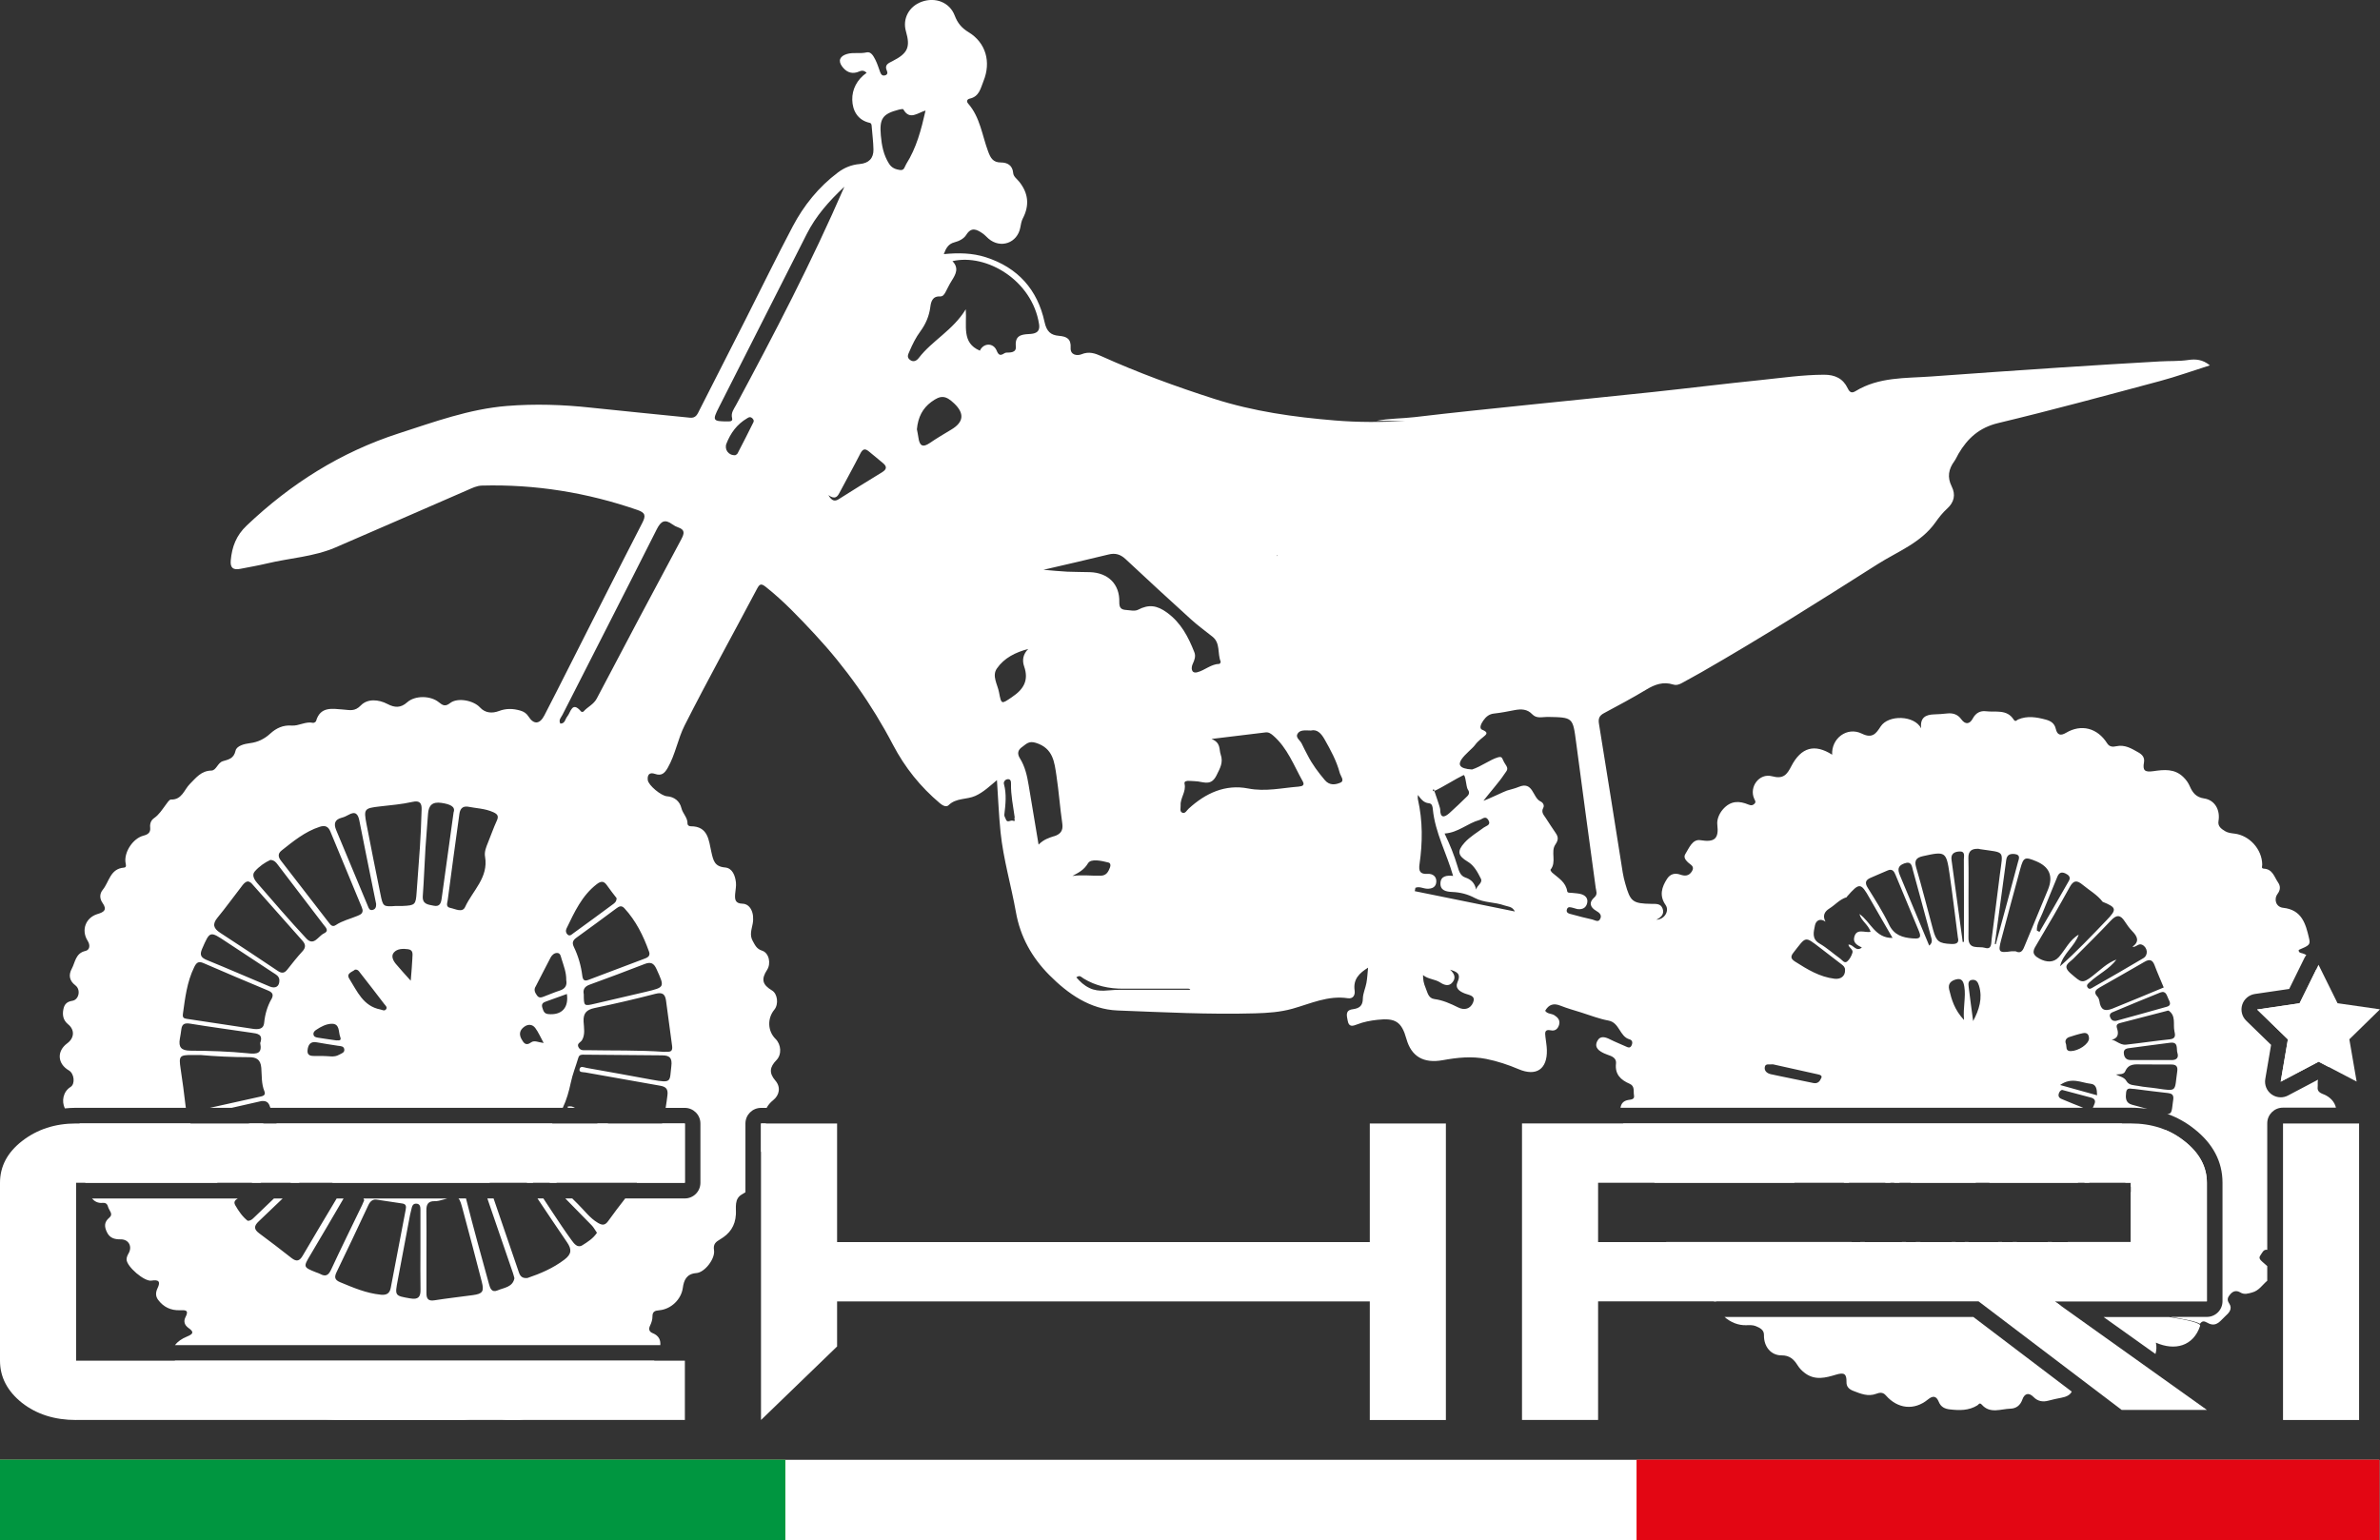 <?xml version="1.0" encoding="UTF-8"?>
<svg id="Livello_2" data-name="Livello 2" xmlns="http://www.w3.org/2000/svg" viewBox="0 0 646.85 418.72">
  <rect x="0" y="0" width="646.85" height="418.72" fill="#333333" stroke="none"/>
  <defs>
    <style>
      .cls-1 {
        fill: #e52b1f;
      }

      .cls-2 {
        fill: #1d1d1b;
      }

      .cls-3 {
        fill: #fff;
      }

      .cls-4 {
        fill: #e30613;
      }

      .cls-5 {
        fill: #50ae32;
      }

      .cls-6 {
        fill: #009640;
      }
    </style>
  </defs>
  <g id="LOGO">
    <path class="cls-2" d="M620.49,386.02v-80.61h20.68v80.61h-20.68Z"/>
    <polygon class="cls-3" points="0 396.84 233.34 396.84 436.47 396.84 646.67 396.84 646.67 418.72 439.26 418.72 0 418.72 0 396.84"/>
    <rect class="cls-5" y="396.84" width="213.42" height="21.88"/>
    <rect class="cls-1" x="444.83" y="396.84" width="201.84" height="21.88"/>
    <rect class="cls-6" y="396.84" width="213.42" height="21.88"/>
    <rect class="cls-4" x="444.83" y="396.84" width="201.84" height="21.88"/>
    <rect class="cls-3" x="620.49" y="305.41" width="20.68" height="80.61"/>
    <path class="cls-3" d="M537.75,353.77h-103.41v32.24h-20.68v-80.61h165.46c5.71,0,10.56,1.6,14.54,4.79,4.09,3.19,6.14,6.97,6.14,11.34v32.24h-41.37l41.37,29.5h-23.17l-38.88-29.5ZM579.12,337.65v-16.12h-144.78v16.12h144.78Z"/>
    <path class="cls-3" d="M206.83,386.02v-80.61h20.68v32.24h144.78v-32.24h20.68v80.61h-20.68v-32.24h-144.78v12.25l-20.68,19.99Z"/>
    <path class="cls-3" d="M20.68,386.02c-5.82,0-10.72-1.55-14.7-4.66C1.99,378.17,0,374.35,0,369.9v-48.36c0-4.45,1.99-8.23,5.98-11.34,4.09-3.19,8.99-4.79,14.7-4.79h165.46v16.12H20.68v48.36h165.46v16.12H20.68Z"/>
    <polygon class="cls-3" points="640.5 294.02 630.17 288.61 619.86 294.05 621.82 282.55 613.45 274.43 624.99 272.73 630.14 262.27 635.31 272.72 646.85 274.38 638.52 282.53 640.5 294.02"/>
    <g>
      <path class="cls-3" d="M208.13,305.41h-1.3v7.77c2.04-1.58,2.93-3.76,1.73-6.56-.17-.41-.32-.81-.44-1.21Z"/>
      <path class="cls-3" d="M51.75,376.44c3.57,3,7.83,4.87,12.44,5.77,4.1.8,8.17,1.74,12.34,2.33,5.16.73,10.34,1.17,15.51,1.48h33.45c.86-.08,1.72-.17,2.58-.27,2.31-.27,4.72-.78,7.15-.2,1.03.24,2.05.4,3.07.47h2.11c2.41-.14,4.75-.82,6.98-2.17,1.65-.99,4.51-1.84,5.19-1.3,2.24,1.77,3.12.49,4.43-.85.54-.56,1.29-1.11,1.94-1.03.88.44-.49,2.56,1.51,1.55,3.11-1.59,6.61-1.94,9.7-3.94,3.45-2.24,5.95-5.02,7.7-8.38H47.51c1.02,2.43,2.22,4.85,4.24,6.54Z"/>
      <path class="cls-3" d="M599.8,353.77v-32.24c0-4.36-2.05-8.14-6.14-11.34-1.55-1.24-3.24-2.24-5.05-2.99-.28.5-.55,1.01-.68,1.56-.25,1.07-.94,1.27-1.96.83-2.76-1.19-5.54-2.34-8.32-3.48-.44-.18-.79-.4-1.02-.7h-135.52c.69,1.29,1.82,2.25,3.25,2.85,1.65.7.7,1.1.31,1.69-.65.97-1.96,1.39-2.14,2.78-.42,3.24,2.09,6.81,5.46,7.32,1.08.16,1.37.72,1.69,1.47h38.07c-.76-1.02-1.42-2.11-1.88-3.33-.23-.62.31-.94.73-1.22.5-.33,1.05-.58,1.58-.87,1.8-.96,3.52-3.06,5.44-2.57,2.84.71,5.74,1.76,8.11,3.74,2.27.43,2.66,1.2.77,2.9-.49.44-.96.9-1.44,1.35h1.39c.4-.4.81-.8,1.2-1.21,1.03-1.05,1.94-2.27,3.67-1.1.56.38,1.2.22,1.49-.48.4-.95.77-.69,1.68-.45,2.73.74,2.48,1.96,1.88,3.23h1.32c.33-.35.71-.67,1.21-.87.01.32-.03.61-.1.87h1.37c.22-.22.5-.39.91-.45,1.3-.18,1.92-.99,1.97-2.29.02-.46.27-.84.8-.78.19.02.36.28.58.48-.25.34-.46.6-.65.87-.58.82-.7,1.56-.48,2.17h17.78c-.46-.33-.77-.86-.76-1.75,0-2.75,1.16-4.77,2.81-4.3,2.56.72.49,3.5,1.66,4.68.06.58.02,1.04-.12,1.37h24.01c.53-.46,1.07-.91,1.92-.02,0,0,.01.01.02.02h1.3c-1.34-1.24-2.68-2.49-3.91-3.96,2.31,1.49,4.21,2.15,5.69-.9.54-1.11,1.34-.26,1.91.16,1.99,1.48,3.91,3.06,5.91,4.52.07.05.14.11.21.17h1.4v1.05c.3.14.63.22,1.03.18-1.65-2.73-4.63-3.91-6.92-5.91-1.09-.95-2.4-1.56-1.25-3.46.7-1.14-.3-2.17-1.17-3.06,3.9,2.27,7.79,4.56,11.71,6.8,1.11.64,1.17,1.34.42,2.27-.91,1.13-1.82,2.26-2.74,3.39-.36.48-.73.96-1.09,1.44v13.42h-17.13c.04.08.08.15.12.23.98,2.08-1.57,1.61-2.27,2.34-1.17.2-1.33-.59-1.58-1.18-.19-.46-.38-.92-.57-1.38h-1.14c.06.13.12.27.18.4.23.55.65,1.12.63,1.67-.14,3.57-3.69,2.35-5.43,3.72-1.02.8-2.11.47-2.5-1.04-.42-1.59-.84-3.18-1.26-4.76h-1.14c.46,1.75.93,3.5,1.39,5.25.29,1.08.13,1.84-1.18,2.01-1.09.14-2.13.25-2.32-1.2-.27-2.01-.52-4.03-.78-6.05h-1.07c.25,1.85.55,3.69.79,5.53.09.67.23,1.38-.34,1.94-.62.63-7.05,1.47-7.78,1.04-.72-.42-.72-1.12-.72-1.81,0-2.24,0-4.47,0-6.71h-1.04c0,.29,0,.59.02.88.05,2.03-.11,4.08.03,6.13.08,1.12-.15,2.03-1.7,1.86-1.33-.15-1.96-.44-1.72-2.05.35-2.27.65-4.54.94-6.82h-1.09c-.3,2.19-.61,4.38-.91,6.57-.01.08.01.19-.03.25-2.19,3.37-5.06.39-7.58.71-1.48.19-1.83-1.04-1.41-2.52.47-1.67.94-3.34,1.41-5.01h-1.23c-.51,1.85-1.01,3.7-1.52,5.55-.25.92-.76,1.54-1.88,1.03-.97-.44-1.59-.95-1.09-2.15.61-1.47,1.22-2.95,1.83-4.42h-1.14c-.43,1.07-.87,2.13-1.29,3.2-.72,1.84-1.72,2.12-3.35,1.27-.76-.4-1.56-.73-2.36-1.02-3.52-1.27-4.19-1.3-3.07-3.45h-1.25c-.42.62-.99,1-2.05.24-.11-.08-.19-.16-.28-.24h-50.42c.81,2.3,2.17,4.59,4.26,5.05,2.66.58,3.82,1.49,3.73,3.4.04-.09.07-.17.12-.26l99.17,9.13-1.69-1.2h41.37ZM486.88,315.72c-1.05.64-1.93.77-2.39-.64-.36-1.1-1.05-2.15.59-3.03,2.43-1.3,4.53-.96,6.79.76-1.76,1.03-3.39,1.95-4.99,2.92ZM560.91,313.42c-.87.65-1.34-.42-1.84-.89-1.55-1.48-3.04-3.01-4.54-4.53-.36-.36-.79-.74-.43-1.32.23-.38.59-.61,1.35-.55,2.01,1.29,4.46,2.45,6.13,4.53.59.73.19,2.12-.67,2.77ZM583.41,316.4c-2.83-1.62-5.71-3.16-8.48-4.89-1.85-1.16.32-2.34.25-3.56-.05-.89.59-1.44,1.57-1.05,3.03,1.21,6.05,2.44,9.07,3.67.52.21.83.6.76,1.45-.55,1.28-1.16,2.79-1.85,4.27-.31.65-.87.38-1.33.12Z"/>
      <path class="cls-3" d="M154.22,300.87c.04.11.1.2.15.29h1.91c-.58-.31-1.2-.58-2.06-.29Z"/>
      <path class="cls-3" d="M24.71,319.71c-.93.49-1.42,1.11-1.56,1.82h35.97c-1.72-2.52-3.09-5.25-4.05-8.21-.36-1.1.07-1.56,1.02-1.93,5.25-1.98,10.48-3.99,15.72-5.99h-3.87c-4.2,1.6-8.41,3.19-12.61,4.79-.94.36-1.46.2-1.97-.85-.91-1.88-1.49-3.09-1.61-3.94h-30.14c.28.89-.04,1.9-.92,3.18-1.05,1.52-1.35,3.23-.67,5.11.6,1.64,1.79,1.5,3.12,1.53,1.51.03,1.36,1.54,1.85,2.45.38.72.6,1.56-.29,2.04Z"/>
      <path class="cls-3" d="M79.03,314.01c-3.55,2.51-7.11,5.01-10.67,7.52h2.41c2.98-2.09,5.96-4.19,8.9-6.33,1.38-1.01,2.23-.63,3.27.45,1.15,1.2.19,1.84-.52,2.52-1.16,1.12-2.33,2.23-3.5,3.35h2.34c.88-.85,1.75-1.69,2.63-2.54.68-.66,1.35-1.42,2.4-.52,1.32,1.13,2.66,2.23,4.18,3.06h42.61c.13-.63.54-1.17,1.18-1.69,5.05-4.13,5.08-4.14,8.67,1.2.11.16.22.33.33.49h1.65c-1.03-1.56-2.07-3.12-3.09-4.69-.39-.6-1.16-1.32-.38-2.04.94-.87,1.56.11,2.12.68,1.98,2.01,3.95,4.03,5.93,6.05h1.85c-2.35-2.42-4.69-4.86-7.09-7.24-1.1-1.1-1.11-1.78-.18-2.98,1.19-1.54,2.64-2.65,4.23-3.69.95-.62,1.69-.58,2.6-.04,6.94,4.13,13.9,8.23,20.84,12.36.57.34,1.19.72,1.36,1.58,0,0,0,.01-.01.02h13.04v-16.12h-6.14c-.34,1.19-.75,2.36-1.27,3.51-.87,1.92-1.62,2.42-3.62,1.41-3.32-1.68-6.67-3.31-10.03-4.92h-2.88c4.12,2,8.26,3.99,12.41,5.92,1.92.89,2.48,1.8,1.49,3.92-2.1,4.5-1.97,4.56-6.31,2-6.57-3.88-13.14-7.76-19.76-11.67.05-.06.09-.12.14-.17h-75.05c1.28,2.03,2.69,3.98,4.07,5.95.67.96.97,1.85-.17,2.66Z"/>
      <path class="cls-3" d="M613.45,274.43l8.36,8.13-1.95,11.5,10.31-5.44,2.85,1.49c.05-.69-.03-1.44.02-2.13.1-1.57-.2-2.96-2.02-3.4-.97-.23-1.56-.8-1.48-1.8.1-1.3,1.18-.99,1.99-1.02,1.03-.03,2.07.16,2.5-1.22,1.31-4.23-.25-7.49-4.36-8.99-2.26-.82-2.64-3.11-.76-4.82.35-.32.5-.66.62-1.07.19-.68.18-1.42.02-2.16l-4.55,9.24-11.54,1.69Z"/>
      <path class="cls-3" d="M631.47,297.48c-1.02-.42-1.69-.85-1.56-1.98.07-.64-.07-1.39.1-2l-8.17,4.31c-.62.33-1.3.49-1.98.49-.88,0-1.75-.27-2.49-.81-1.31-.95-1.97-2.56-1.7-4.16l1.58-9.29-6.76-6.57c-1.16-1.13-1.58-2.82-1.08-4.36s1.83-2.66,3.43-2.9l9.33-1.37,4.16-8.46c.14-.28.31-.53.49-.76-.35-.21-.71-.37-1.09-.47-.49-.13-1.05-.19-.97-.92,2.95-1.24,3.21-1.45,2.8-3.19-.91-3.94-1.96-7.72-7.04-8.26-1.92-.21-2.62-2.27-1.5-3.8.79-1.07.81-2.1.13-3.08-1.03-1.48-1.46-3.62-3.85-3.76-.82-.05-.45-.62-.46-1.12-.05-4.17-3.49-7.93-7.55-8.41-.85-.1-1.78-.21-2.48-.63-.98-.59-2.11-1.3-1.86-2.76.53-3.04-1-5.75-3.92-6.17-2.13-.31-3.11-1.54-3.86-3.27-.41-.95-.97-1.76-1.74-2.51-2.41-2.38-5.29-2.05-8.21-1.63-2.32.33-2.92-.2-2.52-2.39.24-1.36-.5-2.13-1.5-2.7-1.85-1.05-3.67-2.2-6.03-1.69-.82.18-1.81.27-2.49-.81-2.64-4.18-7.04-5.29-11.15-2.85-1.53.91-2.41.61-2.81-1.1-.33-1.44-1.33-2.11-2.67-2.47-2.53-.68-5.03-1.12-7.58-.04-.32.14-.69.8-1.21-.01-1.83-2.85-4.9-1.91-7.51-2.23-1.49-.19-2.76.42-3.58,1.97-.78,1.47-1.96,1.81-3.13.2-.94-1.31-2.25-1.75-3.84-1.57-1.19.14-2.39.21-3.59.25-2.28.08-3.81.9-3.47,3.79-1.85-3.59-8.93-3.74-11.02-.49-1.22,1.89-2.24,3.34-5.08,1.94-4.03-1.99-8.34,1.28-8.09,5.72-4.73-3.02-8.42-2.06-11.11,3.14-1.18,2.29-2.15,3.55-5.23,2.72-3.49-.93-6.28,2.92-4.85,6.1.21.47.58.89.07,1.38-.48.46-.9.52-1.59.23-2.55-1.06-4.84-1.13-6.96,1.26-1.16,1.32-1.69,2.94-1.54,4.2.47,3.9-.83,4.82-4.59,4.21-2.17-.35-3.08,2.13-4.11,3.77-.54.87.05,1.6.71,2.25.66.66,1.95,1.05,1.08,2.45-.8,1.28-1.89,1.33-3.12.9-1.5-.53-2.76-.2-3.62,1.12-1.48,2.28-2.18,4.6-.4,7.14,1.07,1.53-.25,3.94-2.54,3.99,1.54-.74,2.18-1.69,1.73-2.99-.51-1.46-1.8-1.3-3.02-1.32-5.14-.09-5.75-.56-7.14-5.51-.28-.99-.53-1.99-.69-3.01-2.15-13.48-4.26-26.97-6.46-40.44-.24-1.46.13-2.22,1.38-2.89,3.86-2.08,7.74-4.13,11.49-6.4,2.33-1.41,4.61-2.22,7.3-1.38.88.28,1.69-.01,2.46-.45,1.72-.97,3.47-1.89,5.18-2.87,16.26-9.32,32.09-19.34,47.9-29.38,5.45-3.46,11.78-5.78,15.73-11.36.94-1.33,1.97-2.65,3.17-3.73,1.96-1.76,2.37-3.84,1.27-6.03-1.28-2.55-.87-4.72.71-6.89.45-.62.74-1.36,1.13-2.02,2.48-4.22,5.67-7.12,10.78-8.34,14.7-3.52,29.29-7.49,43.89-11.4,4.52-1.21,8.94-2.8,13.65-4.29-1.97-1.62-3.91-1.75-5.86-1.46-2.57.38-5.15.24-7.72.39-9.09.52-18.18,1.07-27.26,1.67-11.65.77-23.3,1.59-34.95,2.43-6.99.5-14.16.1-20.5,3.97-1,.61-1.58.42-2.14-.76-1.27-2.66-3.45-3.71-6.48-3.69-5.78.02-11.48.86-17.19,1.45-9.74.99-19.46,2.2-29.19,3.24-11.01,1.18-22.04,2.25-33.05,3.4-10.59,1.11-21.19,2.17-31.76,3.43-3.47.41-6.97.32-10.43,1.03h7.78c-6.36.39-12.71.41-19.06-.12-11.14-.92-22.11-2.45-32.85-5.89-10.42-3.34-20.64-7.09-30.6-11.58-1.73-.78-3.38-1.37-5.43-.52-1.08.45-3.06.29-2.94-1.76.15-2.47-1.09-3.08-3.2-3.26-2.21-.19-3.33-1.17-3.89-3.76-1.91-8.78-7.24-14.8-15.96-17.6-3.66-1.17-7.4-1.24-11.42-.85.6-1.65,1.26-2.79,2.9-3.21,1.26-.33,2.54-.96,3.21-2.04,1.43-2.28,2.92-1.41,4.48-.35.56.38,1.01.93,1.53,1.37,3.28,2.84,7.89,1.24,8.68-3.04.16-.85.27-1.66.68-2.45,1.87-3.57,1.5-6.93-1.06-10.05-.59-.72-1.49-1.31-1.57-2.31-.18-2.09-1.61-2.83-3.32-2.83-2.18,0-2.83-1.24-3.49-3.01-1.64-4.39-2.16-9.27-5.41-12.99-.6-.68-.23-1.22.42-1.36,2.6-.57,2.95-2.82,3.74-4.78,2.1-5.17.66-10.41-4.06-13.28-1.9-1.15-2.99-2.49-3.77-4.53-1.38-3.62-5.29-5.09-9.01-3.73-3.44,1.26-5.22,4.63-4.24,8.03,1.24,4.31.51,5.97-3.65,8.09-1.1.56-2.29,1-1.53,2.64.23.5.2,1.03-.48,1.23-.76.21-1.1-.23-1.34-.85-.42-1.13-.76-2.3-1.3-3.36-.5-.97-1.17-2.31-2.38-2.03-1.79.42-3.58-.08-5.35.44-1.9.56-2.5,1.81-1.32,3.39.98,1.32,2.27,2.08,4.03,1.59.77-.21,1.54-.93,2.64.13-2.66,1.85-3.98,4.55-3.91,7.36.07,2.83,1.4,5.51,4.76,6.25.49.11.5.63.53,1.07.16,2.05.43,4.11.47,6.16.05,2.4-1.27,3.74-3.74,3.96-2.21.19-4.15.97-5.92,2.3-5.25,3.95-9.28,8.96-12.31,14.71-4.41,8.36-8.55,16.87-12.82,25.3-4.15,8.2-8.32,16.4-12.5,24.59-.53,1.04-.93,2.23-2.57,2.06-8.97-.93-17.94-1.76-26.91-2.73-7.63-.83-15.25-1.08-22.9-.46-10.21.84-19.73,4.34-29.38,7.46-15.78,5.11-29.32,13.68-41.29,25.04-2.88,2.73-4,5.79-4.34,9.48-.19,2.07.71,2.66,2.57,2.3,2.44-.48,4.9-.9,7.33-1.48,6.17-1.48,12.62-1.79,18.52-4.32,12-5.16,23.96-10.42,35.94-15.62,1.25-.54,2.47-1.18,3.91-1.22,14.5-.39,28.57,1.9,42.27,6.63,2.1.73,2.35,1.5,1.33,3.48-6.89,13.37-13.64,26.81-20.44,40.22-2.06,4.06-4.1,8.14-6.21,12.18-1.25,2.4-2.87,2.5-4.29.27-.54-.85-1.25-1.33-2.22-1.61-1.96-.57-3.85-.63-5.8.11-1.86.7-3.75.58-5.17-.97-1.75-1.91-6.09-2.77-8.11-1.19-1.3,1.02-2,.66-3.06-.21-2.25-1.85-6.48-1.9-8.61,0-1.77,1.59-3.4,1.5-5.36.47-2.44-1.28-5.41-1.5-7.24.38-1.69,1.74-3,1.25-4.82,1.12-2.85-.2-6.19-.95-7.35,3.13-.07.23-.58.54-.81.49-2.05-.46-3.86.89-5.83.74-2.33-.18-4.2.7-5.84,2.21-1.57,1.44-3.36,2.31-5.48,2.57-1.57.19-3.63.74-3.92,2.04-.49,2.21-1.95,2.4-3.48,2.87-1.41.44-1.76,2.51-3.08,2.54-2.81.07-4.15,1.94-5.87,3.65-1.54,1.54-2.13,4.33-5.13,4.23-.46-.01-1,.88-1.41,1.42-.97,1.3-1.8,2.68-3.19,3.64-.82.56-1.16,1.5-1.05,2.51.16,1.43-.6,1.93-1.86,2.26-2.8.74-5.19,4.36-4.86,7.17.07.57.44,1.44-.4,1.51-3.76.29-4,3.86-5.75,6-.93,1.13-.88,2.45-.07,3.6,1.33,1.88.37,2.5-1.36,3.01-3.24.97-4.52,4.39-2.69,7.28.81,1.28.5,2.51-.58,2.75-2.73.61-2.78,3.07-3.73,4.83-.85,1.57-.81,3.18.97,4.53,1.55,1.18.97,3.92-.82,4.2-1.47.23-2.15.93-2.42,2.22-.34,1.61-.11,3.04,1.28,4.18,1.83,1.49,1.7,3.73-.25,5.16-2.89,2.13-2.68,5.55.45,7.37,1.47.85,1.76,3.69.46,4.49-2.02,1.26-2.51,3.84-1.56,5.83,1-.09,2.01-.16,3.04-.16h29.85c-.03-.14-.05-.29-.07-.46-.39-3.41-.85-6.81-1.36-10.2-.51-3.41-.3-3.71,3.15-3.69.52,0,1.03,0,2.28,0,3.89.35,8.51.59,13.15.59,1.92,0,3.16.53,3.35,2.9.17,2.11,0,4.31.84,6.35.46,1.12-.42,1.32-1.18,1.49-4.53,1.01-9.07,2-13.6,3.02h5.92c2.75-.63,5.46-1.24,8.06-1.83,1.78-.19,2.1.85,2.43,1.83h79.47c1.03-2.15,1.67-4.44,2.17-6.8.48-2.31,1.39-4.54,2.06-6.81.27-.93.97-.83,1.64-.83,7.05.06,14.1.11,21.15.18,2,.02,2.78.66,2.48,3-.51,4.08.29,4.64-5.29,3.62-5.91-1.09-11.83-2.17-17.75-3.21-.65-.11-1.75-.7-1.91.42-.12.86.96.7,1.61.82,6.77,1.19,13.53,2.41,20.29,3.6,1.48.26,2.22.8,2,2.58-.14,1.16-.3,2.31-.49,3.45h5.2c2.35,0,4.25,1.9,4.25,4.25v16.12c0,2.35-1.9,4.25-4.25,4.25h-16.19c-1.58,2.04-3.16,4.08-4.65,6.18-.91,1.27-1.71,1.07-2.78.45-2.19-1.29-3.66-3.37-5.43-5.1-.52-.5-1.03-1.02-1.54-1.53h-1.88c2.39,2.44,4.79,4.87,7.17,7.31.53.54.89,1.25,1.43,2.02-1,1.53-2.53,2.5-3.99,3.41-1.32.82-2.25-.49-2.91-1.39-1.82-2.49-3.51-5.07-5.22-7.64-.82-1.24-1.63-2.48-2.45-3.72h-1.6c2.67,3.99,5.33,7.98,8.04,11.93,1.29,1.88,1.31,3.17-.7,4.7-3.15,2.4-6.67,3.85-10.04,5-1.51.18-2.02-.58-2.35-1.53-2.3-6.7-4.58-13.4-6.88-20.1h-1.69c2.33,6.77,4.65,13.54,6.97,20.31.14.4.23.82.39,1.39-.47,2.46-2.84,2.55-4.63,3.32-1.55.67-1.99-.67-2.27-1.7-2.14-7.76-4.3-15.51-6.26-23.31h-2.05c.48.49.76,1.48,1.22,3.22,1.74,6.47,3.46,12.95,5.12,19.44.68,2.64.21,3.26-2.41,3.62-3.49.48-6.99.86-10.46,1.41-1.68.27-2.18-.43-2.17-1.93.02-3.78,0-7.56,0-11.34,0-3.7.04-7.39-.02-11.09-.03-1.66.42-2.63,2.28-2.59.75.02,1.53-.2,2.27-.41.42-.12.79-.22,1.14-.32h-22.79c.08.14.15.3.2.48-.22.52-.38.92-.56,1.3-2.83,5.86-5.71,11.7-8.45,17.6-.71,1.52-1.49,1.94-2.95,1.14-.37-.21-.8-.31-1.19-.47-3.44-1.38-3.42-1.44-1.48-4.69,3.05-5.1,6.02-10.24,9.03-15.36h-1.88c-3.09,5.19-6.21,10.36-9.25,15.58-.89,1.53-1.74,1.61-3.04.59-2.9-2.28-5.82-4.52-8.78-6.71-1.5-1.11-1.43-2.01-.1-3.26,2.18-2.05,4.34-4.12,6.49-6.2h-2.37c-1.81,1.73-3.61,3.47-5.43,5.2-.43.41-.84.87-1.71.86-1.39-1.08-2.47-2.64-3.38-4.24-.54-.95.05-1.43.7-1.82H25c.69.78,1.57,1.31,2.85,1.2,1.17-.1,1.36.55,1.57,1.22.29.9,1.43,1.85.31,2.78-1.41,1.16-1.41,2.37-.71,3.88.77,1.68,2.08,2.05,3.78,2.03,2.19-.03,3.23,1.96,2.14,3.82-.29.5-.56,1.12-.54,1.67.06,1.94,4.85,6.05,6.76,5.73,1.93-.32,2.55.21,1.67,2.04-.53,1.1-.61,2.16.13,3.16,1.46,1.98,3.47,2.94,5.92,2.85,1.45-.05,2.58-.11,1.53,1.89-.59,1.12-.25,2.18.82,2.93,1.44,1.01,1.45,1.58-.35,2.31-1.48.59-2.64,1.43-3.33,2.35h131.91c.12-1.3-.34-2.56-2.07-3.25-.93-.37-1.2-1.07-.69-2.09.37-.75.64-1.64.63-2.46-.01-1.32.69-1.57,1.76-1.66,3.31-.26,6.06-2.98,6.49-6.08.28-2.07.99-3.84,3.67-4.04,2.31-.17,5.18-3.93,4.81-6.23-.26-1.63.44-2.23,1.69-2.96,2.54-1.49,4.08-3.56,4.26-6.79.1-1.79-.52-4.23,1.67-5.43.33-.18.63-.37.92-.56v-18.69c0-2.35,1.9-4.25,4.25-4.25h1.52c.37-.73.95-1.44,1.79-2.11,1.66-1.33,2.12-3.51.59-5.29-1.8-2.09-1.56-3.7.27-5.57,1.52-1.56,1.29-4.28-.24-5.78-2.15-2.12-2.29-5.56-.32-7.95,1.22-1.48.87-4.32-.64-5.22-2.63-1.57-2.99-3.05-1.34-5.59,1.14-1.75.53-4.63-1.36-5.23-1.48-.47-1.89-1.48-2.53-2.62-.92-1.63-.31-3.1-.02-4.69.55-2.94-.66-5.39-2.74-5.45-2.09-.05-2.14-1.23-2.02-2.72.08-1.02.32-2.06.21-3.06-.21-1.88-.96-3.89-2.94-4.07-2.9-.25-3.21-1.9-3.74-4.2-.7-3.07-.81-7.02-5.59-7-.45,0-.9-.25-.89-.75.04-1.63-1.3-2.69-1.67-4.22-.42-1.77-1.84-3.05-3.93-3.19-1.54-.1-5.02-2.96-5.2-4.4-.16-1.33.38-2.24,1.97-1.68,1.74.62,2.61-.16,3.46-1.66,2.08-3.64,2.74-7.87,4.58-11.51,6.33-12.49,13.12-24.75,19.67-37.13.71-1.34,1.11-1.55,2.39-.54,4.87,3.86,9.11,8.35,13.32,12.87,8.41,9.05,15.51,19.08,21.23,30.01,3.26,6.23,7.48,11.48,12.8,15.96.73.61,1.72,1.12,2.32.52,2.06-2.05,4.93-1.48,7.28-2.54,2.2-.99,3.91-2.64,5.88-4.29.33,4.93.51,9.56.98,14.16.76,7.37,2.89,14.49,4.18,21.75,1.19,6.7,4.34,12.3,9.03,17.04,5.13,5.18,11.16,9.38,18.58,9.67,12.44.48,24.89,1.13,37.36.78,3.46-.1,6.86-.32,10.2-1.26,4.92-1.38,9.66-3.66,15.01-2.85,1.49.23,2.05-.87,1.87-2.12-.44-3.05,1.28-4.71,3.66-6.19-.15,1.48-.21,2.84-.45,4.16-.26,1.43-.95,2.83-.97,4.24-.02,2.03-1,2.67-2.78,2.91-2.13.28-1.56,1.87-1.32,3.2.31,1.71,1.42,1.36,2.54.92,1.77-.7,3.64-1.04,5.52-1.25,4.92-.56,6.58.55,7.88,5.19,1.33,4.76,4.63,6.74,9.9,5.78,3.92-.71,7.8-1.13,11.77-.34,3.05.61,5.96,1.58,8.82,2.79,4.83,2.05,7.81-.02,7.68-5.2-.03-1.2-.26-2.39-.39-3.58-.12-1.09-.28-2.16,1.48-1.78,1.23.27,1.98-.5,2.26-1.61.29-1.17-.41-1.94-1.35-2.52-.77-.47-1.88-.29-2.46-1.19.99-1.73,2.31-2.12,4.14-1.39s3.74,1.26,5.63,1.85c2.46.77,4.89,1.74,7.41,2.2,3.07.56,3.01,4.33,5.75,5.11.83.23.89.97.53,1.69-.38.77-.94.52-1.52.25-1.4-.64-2.84-1.2-4.22-1.89-1.34-.68-2.76-1.17-3.57.44-.86,1.74.47,2.66,1.88,3.32.54.25,1.12.43,1.68.65.97.38,1.67,1.03,1.54,2.12-.34,2.91,1.29,4.46,3.69,5.49,1.5.64.99,2.04,1.2,3.13.22,1.15-.75,1.15-1.5,1.27-1.41.24-1.98.99-2.17,2.12h125.75c-1.99-.76-3.95-1.58-5.91-2.4-.74-.31-.97-.87-.63-1.67.32-.73.82-.78.84-.77,3.02.8,5.41,1.42,7.79,2.07.85.23,1.39.72,1,1.68-.14.35-.28.76-.47,1.08h9c.15,0,.29,0,.44,0h.86c1.57,0,3.08.12,4.55.33-1.41-.38-2.83-.75-4.23-1.15-1.77-.5-1.73-1.93-1.57-3.33.17-1.53,1.34-.91,2.24-.95,3.03.38,6.09.79,9.15,1.12,1.94.21,1.43,1.48,1.3,2.67-.27,2.35-.35,3.06-1.49,2.99,2.63.95,5.06,2.29,7.26,4.04,5.12,3.99,7.74,8.93,7.74,14.66v32.24c0,2.35-1.9,4.25-4.25,4.25h-9.93c3.88.59,7.01,1.23,8.07,1.88.04-.08.1-.15.16-.23.77-.91,1.55-.14,2.31.18,2.12.88,3.12-.87,4.33-1.96,1.03-.92,2.14-2.03,1.12-3.54-.7-1.04-.37-1.7.3-2.48.8-.94,1.71-1.1,2.74-.49,1.09.65,2.11.3,3.21,0,1.85-.49,2.78-2.08,4.1-3.19v-3.98c-.45-.37-.89-.75-1.32-1.16-.5-.47-1.12-.98-.55-1.74.49-.66.81-1.72,1.87-1.52v-34.4c0-2.35,1.9-4.25,4.25-4.25h14.42c-.36-1.55-1.52-2.9-3.43-3.67ZM92.82,222.31c.66-.17,1.31-.46,1.9-.8,1.87-1.07,2.59-.24,2.95,1.58,1.19,6.06,2.43,12.12,3.65,18.17.31,1.51.62,3.03.91,4.47.03.84-.18,1.47-1.01,1.64-.8.17-1-.48-1.23-1.04-2.87-6.89-5.75-13.79-8.62-20.68-.67-1.62-.48-2.83,1.45-3.34ZM76.5,231.23c3.22-2.54,6.38-5.17,10.4-6.47,1.48-.48,2.32-.06,2.87,1.24,2.86,6.88,5.71,13.77,8.56,20.65.1.24.15.49.22.71.08,1.03-.67,1.3-1.39,1.61-1.97.83-4.09,1.3-5.9,2.51-.91.61-1.39-.03-1.89-.67-4.34-5.63-8.69-11.26-13.04-16.88-.74-.96-.85-1.89.17-2.69ZM91.3,282.81c-1.76-.26-3.29-.45-4.8-.71-.56-.1-1.25-.18-1.31-.98-.04-.59.39-.93.82-1.21,1.22-.82,2.58-1.52,4.01-1.6,2.42-.13,1.91,2.22,2.44,3.54.54,1.34-.76.86-1.17.97ZM67.4,286.33c-5.2-.52-10.44-.68-15.67-.71-2.49-.02-3.25-.95-2.85-3.23.15-.84.3-1.68.4-2.53.18-1.61,1.01-1.81,2.5-1.57,5.5.9,11.02,1.63,16.53,2.45,1.54.23,3.31.32,2.41,2.81.57,2.83-.77,3.04-3.32,2.79ZM73.75,271.63c-1.11,1.97-1.72,4.11-1.95,6.36-.12,1.18-.66,1.95-2.74,1.74-5.62-.85-11.98-1.81-18.35-2.77-.77-.12-1.13-.33-1-1.33.6-4.34,1.1-8.68,3.07-12.71.61-1.26,1.17-1.7,2.54-1.1,5.83,2.53,11.69,5.01,17.56,7.46,1.25.52,1.54,1.18.88,2.36ZM73.29,268.17c-5.69-2.38-11.34-4.85-17.05-7.18-1.61-.66-2.05-1.37-1.31-3.06,2.14-4.88,2.07-4.89,6.61-1.87,4.21,2.8,8.45,5.55,12.66,8.34.77.51,1.69.92,1.73,2.06.05,1.66-1.02,2.39-2.64,1.71ZM82.2,258.61c-1.44,1.58-2.78,3.26-4.1,4.95-.79,1.01-1.52,1.11-2.6.38-5.19-3.49-10.41-6.95-15.65-10.36-1.81-1.18-2.22-2.33-.73-4.13,2.24-2.71,4.28-5.57,6.44-8.34.46-.6.88-1.28,1.69-1.49.71-.01,1.1.49,1.48.92,4.5,5.06,8.97,10.14,13.47,15.19.9,1.01.94,1.85,0,2.89ZM69.97,240.13c-.77-.89-1.63-2.19-.75-3.21,1.2-1.39,2.79-2.48,4.28-3.16,1.09.1,1.5.67,1.92,1.21,4.17,5.45,8.34,10.9,12.49,16.36.58.76,1.68,1.7.09,2.44-1.5.7-2.7,3.53-4.73,1.37-4.56-4.88-8.91-9.96-13.29-15.01ZM92.15,286.73c-1.34.79-2.84.31-4.27.34-.77,0-1.54,0-2.31,0-1.1,0-2.15-.1-1.98-1.62.17-1.46.78-2.42,2.5-2.1,1.93.35,3.87.65,5.8.94.68.1,1.51.07,1.67.89.2,1-.8,1.19-1.42,1.56ZM104.82,274.48c-.41.41-.95.03-1.44-.06-4.68-.9-6.3-4.95-8.44-8.35-.96-1.52.86-1.85,1.56-2.49.8-.05,1.06.46,1.36.85,2.21,2.83,4.42,5.66,6.59,8.52.32.42,1,.92.37,1.54ZM112.08,260.47c-.07,1.88-.27,3.75-.45,6.13-1.6-1.8-2.88-3.16-4.07-4.6-.73-.89-1.33-2.12-.52-3.06.94-1.08,2.48-1.08,3.86-.9,1.52.2,1.21,1.46,1.17,2.43ZM114.09,230.77c-.24,3.94-.61,7.87-.86,11.81-.22,3.34-.39,3.55-3.78,3.7-.6.03-1.2,0-1.8,0-3.54.24-3.56.24-4.28-3.36-1.27-6.31-2.57-12.62-3.77-18.94-.78-4.1-.57-4.26,3.59-4.75,2.98-.35,5.99-.58,8.91-1.24,2.04-.47,2.53.43,2.49,1.99-.08,3.6-.27,7.2-.49,10.79ZM117.85,246.21c-1.48-.32-3.11-.35-2.94-2.66.32-4.35.46-8.72.73-13.07.19-3.07.49-6.14.69-9.21.15-2.34,1.19-3.37,3.64-3.01,2.29.34,3.91.98,3.31,2.57-1.19,8.59-2.22,15.96-3.23,23.33-.18,1.32-.5,2.41-2.2,2.05ZM135,223.15c-.89,1.95-1.59,3.99-2.4,5.97-.49,1.21-1,2.46-.77,3.75,1,5.69-3.39,9.25-5.43,13.71-.74,1.61-2.65.5-4.01.23-1.33-.26-.8-1.37-.71-2.11,1.03-7.82,2.09-15.64,3.18-23.46.17-1.22.74-2.13,2.22-1.96,2.34.46,4.76.49,7.01,1.52,1.23.56,1.48,1.12.92,2.35ZM103.45,351.95c-3.92-.39-7.44-1.91-11.01-3.39-1.55-.64-1.59-1.44-.94-2.79,2.91-6.02,5.78-12.07,8.6-18.13.56-1.2,1.32-1.74,2.5-1.49,2.32.35,4.52.69,6.73,1.01,1.08.16,1.1.81.93,1.69-1.37,7.08-2.7,14.16-4.06,21.24-.29,1.52-1.11,2.03-2.75,1.87ZM111.52,352.97c-4.24-.74-4.24-.66-3.4-5.06,1.12-5.89,2.22-11.78,3.33-17.68.1-.5.25-1,.36-1.5.17-.79.38-1.6,1.39-1.52,1.06.08,1.06.99,1.07,1.75.02,3.69,0,7.37,0,11.06h0c0,3.52-.05,7.03.02,10.55.04,2.03-.65,2.77-2.76,2.4ZM145.54,268.26c1.39-2.65,2.71-5.34,4.12-7.98.36-.67,1.03-1.28,1.84-1.22.82.06.92.96,1.11,1.57.58,1.88,1.33,3.72,1.29,5.82.27,1.42-.29,2.37-1.79,2.84-1.39.44-2.72,1.03-4.09,1.54-.72.27-1.46.65-2.07-.22-.5-.72-.92-1.43-.43-2.36ZM144.32,283.38c-1.41,1.05-2.02.11-2.58-.9-.74-1.31-.49-2.48.75-3.37,1.08-.78,2.24-.65,2.98.33.86,1.14,1.42,2.5,2.29,4.09-1.46-.17-2.52-.83-3.44-.15ZM148.98,275.67c-1.09-.11-1.3-.86-1.57-1.71-.31-.98.09-1.4.94-1.69,1.9-.66,3.79-1.36,5.72-2.06.55,3.8-1.46,5.83-5.1,5.46ZM154.23,254.03c-.47-.46-.54-1.05-.24-1.66,2.13-4.4,4.14-8.87,8.17-11.99,1.06-.82,1.9-1.02,2.77.25.87,1.26,1.84,2.46,2.65,3.52,0,.95-.53,1.33-.99,1.67-3.58,2.65-7.18,5.29-10.79,7.9-.44.32-.95.91-1.57.31ZM181.03,272.11c.53,4.08,1.1,8.16,1.64,12.24.28,2.16-1.42,1.37-2.01,1.6-7.28-.51-14.16-.32-21.04-.46-.82-.02-1.76.23-2.33-.7-.68-1.13.5-1.37.89-2.03.92-1.57.52-3.37.43-5.05-.12-2.24.78-3.21,2.94-3.67,5.55-1.17,11.08-2.44,16.56-3.87,2-.52,2.68.13,2.92,1.93ZM178.41,263.39c2.27,5,2.35,4.98-2.93,6.24-4.6,1.09-9.2,2.15-13.8,3.22-2.99.7-3,.69-3.02-2.57-.25-1.2.14-2.08,1.58-2.6,5.01-1.81,9.99-3.7,14.96-5.62,1.58-.61,2.46-.32,3.21,1.33ZM176.39,258.64c.06.16.08.33.12.5.06.88-.58,1.18-1.23,1.43-5.12,1.94-10.25,3.88-15.37,5.81-1.1.41-1.5.02-1.65-1.13-.34-2.73-1.1-5.37-2.3-7.85-.57-1.19-.22-1.83.77-2.54,3.62-2.59,7.18-5.26,10.76-7.9.73-.54,1.4-.95,2.22-.05,3.13,3.4,5.13,7.44,6.67,11.74ZM185.24,146.46c-7.74,14.44-15.43,28.91-23.04,43.42-.87,1.66-2.51,2.26-3.61,3.55-.1.11-.53.13-.62.03-2.52-3-2.81.15-3.83,1.36-.55.66-.54,1.89-1.84,1.89-.57-.99.2-1.66.55-2.35,8.55-16.83,17.16-33.62,25.65-50.48,1.11-2.21,2.19-2.85,4.24-1.34.48.35,1.03.64,1.59.83,1.8.62,1.71,1.57.9,3.09ZM347.07,150.97s.12.04.17.06c-.08.04-.17.09-.29.14.05-.1.06-.19.11-.21ZM204.76,114.8c-1.4,2.84-2.84,5.65-4.3,8.46-.13.26-.5.4-.61.48-1.87.13-3.02-1.59-2.42-3.13,1.14-2.92,2.89-5.29,5.63-6.9.41-.24.71-.44,1.14-.2.5.29.81.79.56,1.29ZM200.07,110.07c-.59,1.09-1.47,2.13-1.1,3.59.22.85-.42.9-1.12.9-4.16,0-4.29-.22-2.45-3.85,7.97-15.71,15.92-31.44,23.89-47.15,2.44-4.81,5.93-8.81,10.2-12.8-8.94,20.6-19.06,40.02-29.43,59.32ZM239.77,128.36c-3.94,2.41-7.87,4.83-11.77,7.31-1.11.7-1.88.57-2.87-1.08,1.83,1.3,2.46.45,3.04-.65,1.88-3.55,3.83-7.06,5.65-10.63.62-1.21,1.23-1.51,2.3-.61,1.31,1.1,2.65,2.15,3.95,3.27,1.07.92.86,1.67-.31,2.39ZM244.61,46.22c-1.16-.19-2.2-.5-2.97-1.7-1.52-2.38-2-4.98-2.24-7.69-.41-4.61.47-5.88,4.92-7.03.39-.1,1.1-.23,1.19-.08,1.73,3.09,3.91.92,6.04.33-1.18,5.22-2.47,10.15-5.25,14.54-.43.68-.51,1.82-1.68,1.62ZM258.58,116.76c-1.98,1.2-3.99,2.37-5.9,3.68-1.9,1.3-2.76.72-3.05-1.39-.13-.93-.34-1.85-.43-2.36.31-3.32,1.57-5.69,3.9-7.42,2.58-1.92,3.92-1.81,6.25.42q4.25,4.06-.77,7.07ZM266.31,95.32c-5.01-2.12-3.5-6.73-3.83-11.25-3.5,5.75-9.13,8.49-12.76,13.23-.6.78-1.48,1.27-2.46.48-.89-.72-.41-1.51-.06-2.32.81-1.9,1.71-3.72,2.95-5.4,1.42-1.94,2.37-4.09,2.69-6.56.17-1.35.53-3.01,2.58-2.91.84.04,1.2-.53,1.54-1.15.57-1.06,1.07-2.16,1.72-3.17,1.1-1.73,2-3.42.18-5.28,9.27-2.15,21.69,5.23,23.54,17.13.36,2.35-1.23,2.62-2.77,2.69-2.27.1-3.81.54-3.54,3.36.17,1.8-1.6,1.64-2.63,1.69-.73.04-1.71,1.62-2.56-.5-.93-2.31-3.65-2.12-4.58-.04ZM275.32,223.11c-.67-.28-1.56.76-1.95-.41-.14-.4-.45-.82-.41-1.2.33-2.8.66-5.59-.11-8.39-.14-.5.29-1.22,1-1.29.86-.08.94.63.93,1.23-.07,3.1.59,6.11,1.01,9.19-.3.23.42,1.24-.47.87ZM275.05,189.5c-2.87,1.92-2.88,2.13-3.54-1.35-.4-2.11-1.96-4.4-.58-6.41,1.98-2.87,5.06-4.42,8.54-5.32-1.42,1.38-1.71,3.07-1.13,4.72,1.34,3.82-.15,6.26-3.3,8.36ZM286.51,227.3c-1.38.45-2.79.85-4.24,2.3-.95-5.69-1.84-10.93-2.7-16.17-.42-2.55-.98-5.06-2.37-7.28-.8-1.28-.57-2.28.6-3.09,1.1-.76,1.77-1.74,3.74-1.12,4.7,1.47,5.03,5.23,5.59,8.94.65,4.32.96,8.69,1.59,13.02.28,1.95-.53,2.87-2.2,3.42ZM283.56,154.9c6.04-1.41,11.89-2.72,17.71-4.16,1.88-.47,3.26-.04,4.65,1.25,5.89,5.51,11.82,10.98,17.79,16.39,1.84,1.67,3.85,3.14,5.8,4.68,2.25,1.77,1.32,4.59,2.25,6.79.06.14-.21.62-.33.62-2.31.05-3.99,1.77-6.04,2.28-1.66.42-1.71-1.21-1.23-2.25.5-1.08.88-2.09.45-3.19-1.64-4.15-3.58-7.96-7.42-10.77-2.75-2.02-5-2.29-7.89-.78-.88.46-2.2.13-3.31.05-1.29-.09-1.82-.61-1.78-2.15.13-4.85-3.03-7.96-7.98-8.12-2.06-.07-4.12-.03-6.18-.13-2.06-.1-4.11-.32-6.48-.52ZM295.72,234.66c.78-1.31,3.65-.67,5.56-.18.57.15.61.79.41,1.31-.44,1.15-.96,2.21-2.45,2.26-2.55.09-5.11-.31-7.77.08,1.68-.92,3.14-1.6,4.25-3.48ZM303.94,269.08c-2.6,0-5.18.77-7.81-.48-1.53-.73-2.55-1.71-3.6-2.91.94-.74,1.39-.05,1.94.29,3.3,2.04,6.93,2.8,10.76,2.79,5.93,0,11.85,0,17.78,0,.17,0,.34.05.5.3-6.53,0-13.05,0-19.58,0ZM353.04,213.83c-4.6.35-9.06,1.44-13.83.51-6.2-1.21-11.57,1.28-16.16,5.5-.49.45-.91,1.34-1.6,1.13-.94-.29-.52-1.32-.57-2.03-.13-2.03,1.57-3.73,1.06-5.9-.16-.71.68-.81,1.33-.76.77.07,1.55.04,2.31.15,1.96.3,3.71,1.07,5.06-1.67.96-1.95,1.89-3.48,1.12-5.68-.48-1.39.11-3.16-2.49-4.2,5.56-.67,10.12-1.23,14.69-1.78.84-.1,1.45.32,2.06.85,3.9,3.37,5.62,8.14,8.05,12.46.6,1.06-.13,1.34-1.04,1.41ZM364.32,212.75c-1.29.57-2.95.86-4.23-.66-1.78-2.1-3.42-4.28-4.67-6.73-.54-1.07-1.14-2.11-1.63-3.21-.4-.9-1.75-1.62-1.15-2.66.66-1.14,2.08-.94,3.63-.9,1.72-.42,2.83.81,3.73,2.4,1.65,2.91,3.26,5.85,4.12,9.1.23.87,1.41,2.13.19,2.67ZM389.85,215.01c1.74-.73,6.18-3.51,7.89-4.29.6-.27.72,3.24,1.19,3.9.49.68.42,1.27-.15,1.83-1.6,1.54-3.18,3.11-4.85,4.59-1.44,1.28-2.51,1.38-2.51-1.04,0-.5-1.53-4.78-1.58-4.98-.83.35-.12-1.18,0,0ZM398.9,234.23c1.76,1.05,2.69,2.88,3.57,4.61.6,1.17-1.03,1.78-1.28,2.99-.37-1.78-1.35-2.76-2.95-3.29-1.36-.46-1.74-1.82-2.11-3.05-.9-3.02-2.09-5.93-3.51-8.9,3.72-.25,6.24-2.8,9.45-3.67.8-.22,1.66-1.31,2.44,0,.83,1.37-.57,1.55-1.22,2.04-1.78,1.33-3.74,2.45-5.25,4.12-2.09,2.31-1.82,3.55.86,5.16ZM400.38,272.49c-.72,1.76-2.34,2.24-4.06,1.38-2.08-1.03-4.15-1.97-6.48-2.28-1.68-.23-1.86-1.83-2.38-3.04-.48-1.1-.73-2.27-.7-3.49,0-.19-.03-.39-.05-.58.02.19.04.39.05.58,1.34,1.16,3.22,1.07,4.66,2.02,1.15.75,2.43,1.18,3.42-.13.96-1.28.31-2.41-.74-3.35,1.64.52,3.11.97,2.05,3.33-.77,1.73.51,2.57,2.03,3.17,1.06.42,2.96.51,2.19,2.38ZM384.52,242.26c.05-.3.11-.61.16-.91,1.06-.46,2.09.19,3.14.24,1.41.07,2.48-.45,2.55-1.89.08-1.45-1-2.23-2.35-2.14-2.06.13-2.49-.75-2.22-2.61.85-5.9.9-11.79-.43-17.64-.09-.39-.01-.81-.01-1.21.85,1.12,1.54,2.13,3.01,2.26.88.08.99.97,1.05,1.59.61,6.4,3.77,12.02,5.51,18.16-1.63-.17-3.34-.05-3.44,1.95-.09,2.03,1.57,2.35,3.24,2.42,2.16.09,4.19.6,6.14,1.65,2.45,1.31,5.36,1.06,7.94,1.99,1.01.36,2.2.25,2.91,1.66-9.07-1.84-18.13-3.68-27.2-5.52ZM434.96,249.66c-.46,1.26-1.45.47-2.2.3-1.84-.41-3.67-.87-5.49-1.38-.68-.19-1.76-.31-1.4-1.41.29-.87,1.13-.49,1.79-.34.42.1.82.28,1.24.32,1.27.1,2.21-.4,2.48-1.71.26-1.24-.48-1.99-1.53-2.34-.79-.26-1.68-.26-2.52-.37-.5-.06-1.31.07-1.38-.43-.38-2.5-2.39-3.6-4.04-5.03-.25-.21-.58-.76-.51-.84,1.74-2.07-.02-4.86,1.31-6.82.86-1.27.87-2.05.1-3.16-.93-1.34-1.81-2.72-2.7-4.08-.55-.84-1.32-1.57-.67-2.77.37-.69-.1-1.44-.74-1.73-2.2-1.01-1.98-5.64-5.97-3.94-1.02.43-2.13.66-3.19.99-.65.2-5.07,2.36-6.37,2.76,1.55-2.01,4.49-5.37,5.49-6.95.78-1.23,1.51-1.5.51-2.92-1.05-1.5-.65-2.33-2.06-1.93-2.05.58-4.63,2.54-7.03,3.3-7.29-.43-.51-4.85.77-6.61,1.87-2.56,4.81-3.02,1.97-4.2-.95-.4-.18-1.79.34-2.52.72-1.01,1.56-1.74,2.91-1.88,1.87-.2,3.73-.57,5.59-.93,1.77-.34,3.44-.3,4.77,1.12,1.21,1.28,2.76.71,4.15.73,6.97.12,6.89.1,7.79,6.93,1.72,13.18,3.54,26.34,5.32,39.52.12.89.59,1.76-.36,2.6-1.59,1.4-1.16,2.72.53,3.69.84.48,1.48,1.07,1.12,2.02ZM532.46,231.47c1.78-.11,1.28,1.3,1.29,2.18.04,7.45.02,14.91.02,22.36-.11.03-.22.06-.33.09-1.01-7.45-2.02-14.89-3.04-22.34-.22-1.59.66-2.19,2.05-2.28ZM494.99,293.06c-.39.91-.96,1.6-2.16,1.35-3.1-.66-6.21-1.28-9.31-1.92-.75-.15-1.51-.31-2.26-.48-1.05-.24-1.81-.93-1.61-1.97.19-1.01,1.25-.59,2.24-.7,3.94.87,8.12,1.8,12.3,2.74.52.12,1.11.31.81.99ZM498.57,266.06c-4.04-.49-7.34-2.53-10.67-4.64-1.19-.75-1.31-1.37-.49-2.42,3.49-4.42,2.97-4.64,7.23-1.37,1.97,1.51,3.94,3.03,5.91,4.55.49.37.92.78.91,1.46.07,1.74-1.16,2.63-2.89,2.42ZM505.37,248.47c.48,1.88,2.4,2.85,3.04,4.85-1.58.32-3.85-1.1-4.46,1.47-.37,1.54.88,2.2,2.08,2.78-1.61,1.35-2.36-.95-3.65-.78.09.88,1.37,1.29,1.09,2.2-.27.87-.75,1.8-1.42,2.37-.77.65-1.36-.37-1.93-.78-1.88-1.34-3.6-2.93-5.59-4.08-2.23-1.3-1.57-3.22-1.26-4.89.25-1.33,1.38-2.13,2.87-1.06-.81-1.55-.36-2.69,1.08-3.59,1.58-.98,2.8-2.51,4.67-3.05.04-.07.07-.16.13-.22,3.36-3.81,3.72-3.77,6.13.49,2.06,3.63,4.17,7.23,6.22,10.79-4.72.1-5.97-4.37-8.99-6.5ZM519.83,255.1c-2.75-.22-5.05-.89-6.43-3.77-1.67-3.47-3.76-6.75-5.8-10.03-.8-1.29-.57-2.05.7-2.63,1.56-.71,3.16-1.34,4.73-2.04,1.24-.55,1.74.21,2.13,1.15,2.15,5.15,4.27,10.32,6.43,15.47.83,1.99-.42,1.95-1.75,1.85ZM524.33,257.06c-2.68-6.46-5.3-12.78-7.95-19.09-.62-1.48-.69-2.56,1.14-3.24,2.04-.75,2.07.7,2.41,1.93,1.62,5.95,3.26,11.9,4.85,17.86.21.78.63,1.67-.45,2.54ZM525.37,252.7c-1.53-5.64-2.95-11.31-4.59-16.91-.57-1.95.1-2.66,1.85-3.05,6.1-1.36,6.35-1.26,7.24,4.88.83,5.69,1.5,11.4,2.26,17.27.38,1.39-.34,1.8-1.79,1.73-3.37-.16-4.08-.64-4.97-3.92ZM533.79,277.28c-2.62-2.82-3.36-5.52-4.03-8.26-.4-1.66.54-2.42,1.89-2.78,1.65-.43,2.02.73,2.23,2.02.45,2.8-.38,5.53-.09,9.02ZM577.49,250.5c.6.93,1.26,1.85,2.03,2.64,1.42,1.45,2.03,2.81.05,4.24.97.23,1.61-1.06,2.64-.55,1.49.74,1.74,2.8.3,3.66-4.48,2.68-9.03,5.26-13.56,7.86-.49.28-1.09.8-1.57.08-.45-.68.2-1.08.63-1.48,2.3-2.15,5.29-3.5,7.21-6.1-2.56.92-4.42,2.87-6.5,4.47-2.89,2.24-3.1,1.69-5.73-.51-2.73-2.28-.75-2.93.48-4.17,3.43-3.47,6.93-6.87,10.26-10.42,1.55-1.65,2.6-1.54,3.76.28ZM567.77,282.3c-.08,1.58-2.88,3.4-4.98,3.44-1.53.03-1.02-1.32-1.32-2.05-.33-.81.11-1.52.96-1.79,1.21-.39,2.43-.78,3.67-1.04,1.25-.26,1.66.51,1.66,1.45ZM559.13,238.4c.44-1.11,1.09-1.47,2.18-.98.87.4,1.57,1,1.01,1.99-2.64,4.66-5.34,9.29-8.02,13.93-.24-.13-.47-.26-.71-.38-.08-1.76.93-3.23,1.54-4.78,1.29-3.28,2.7-6.51,4-9.78ZM536.27,277.57c-.41-3.11-.85-6.22-1.22-9.33-.08-.72-.2-1.7.87-1.86,1.13-.17,1.64.54,1.95,1.59,1.02,3.42.04,6.52-1.6,9.6ZM539.48,257.66c-1.66-.51-4.54.69-4.48-2.78.06-3.6.01-7.21.01-10.81,0-3.6.06-7.21-.03-10.81-.05-1.99.97-2.57,2.7-2.51.17,0,.34.07.5.1,6.83,1.04,6.25.08,5.35,6.92-.77,5.86-1.44,11.73-2.24,17.59-.14,1.01.1,2.89-1.82,2.3ZM542.16,256.63c1.04-7.61,2.08-15.22,3.1-22.84.2-1.5,1.13-1.77,2.39-1.61,1.62.21,1.01,1.42.81,2.17-1.97,7.45-4.01,14.89-6.03,22.33l-.26-.05ZM547.79,258.61c-.47,0-.82-.04-1.15,0-3.38.47-3.63.23-2.76-3.08,1.72-6.48,3.44-12.95,5.22-19.4.87-3.14,1.25-3.27,4.31-2q5.43,2.27,3.2,7.72c-2.06,5-4.16,9.99-6.22,15-.51,1.24-.91,2.58-2.6,1.75ZM559.55,260.18c-1.39,1.58-3.38,1.43-5.22.45-2.49-1.32-1.65-2.46-.63-4.16,3.02-5.04,5.96-10.14,8.8-15.29,1.03-1.86,1.91-2.01,3.53-.66,1.83,1.53,3.96,2.69,5.44,4.63,3.79,1.54,3.9,2.06,1.13,4.94-4.12,4.3-8.22,8.62-12.71,12.59.8-3.5,3.98-5.39,5.07-8.6-2.48,1.42-3.6,4.06-5.39,6.09ZM559.9,294.95c3.18-2.24,5.77-.59,8.29-.34,1.52.15,1.74,1.4,1.77,3.14-3.3-.92-6.36-1.77-10.06-2.8ZM570.56,272.09c-.06-.4-.23-.86-.5-1.15-1.22-1.28-.37-1.95.7-2.56,4.03-2.3,8.07-4.57,12.08-6.91,1.36-.8,2.17-.59,2.74.92.75,2.01,1.63,3.97,2.49,6.05-4.62,1.91-9.28,3.88-13.97,5.76-2.21.88-3.21.2-3.52-2.11ZM574.29,275.11c4.26-1.79,8.53-3.57,12.82-5.29,1.61-.64,1.79.85,2.25,1.77.37.75.88,1.71-.42,2.08-4.61,1.32-9.23,2.57-13.85,3.85-.86.1-1.33-.3-1.6-1.04-.28-.78.24-1.14.79-1.38ZM573.47,282.71c1.26-.11,2.71-.76,1.91-3.15-.39-1.15.34-1.33,1.12-1.53,4.06-1.06,8.13-2.11,12.19-3.16.25-.06.6-.21.75-.11,2.01,1.41,1.14,3.66,1.53,5.53.2.94.5,2.06-1.19,2.24-4,.42-7.98,1.02-11.98,1.46-1.79.2-3.15-1.69-4.33-1.28ZM591.74,291.28c-.79,5.34.18,5.47-5.53,4.6-1.69-.26-3.41-.34-5.08-.68-1.13-.22-2.49-.09-3.2-1.33-.62-1.09-1.82-1.18-2.85-1.78.98-.09,2.14.05,2.53-.87.95-2.19,2.78-1.87,4.55-1.86,2.65,0,5.31.03,7.96.02,1.32,0,1.82.5,1.62,1.9ZM590.23,288.17c-1.81,0-3.61,0-5.42,0h0c-1.89,0-3.78.01-5.67,0-1.11,0-1.73-.52-1.9-1.66-.21-1.48.92-1.51,1.79-1.63,3.57-.52,7.15-.91,10.72-1.41,2.42-.34,1.69,1.65,2.04,2.75.41,1.26-.2,1.96-1.56,1.96Z"/>
      <path class="cls-3" d="M465.65,352.04c-2.38.22-3.13-1.82-4.37-3.13-.39-.41-.62-.86-.69-1.34-.02.07-.02.12-.04.19-.04.14.06.35.16.48,1.1,1.43,2.22,2.84,3.33,4.26.56.72,1.2,1.1,1.91,1.28h.48c-.06-.23-.11-.46-.15-.7-.08-.49.2-1.12-.62-1.04Z"/>
      <path class="cls-3" d="M469.5,358.4s.02-.02.02-.02c-.04-.03-.08-.06-.11-.09.03.04.06.07.09.11Z"/>
      <path class="cls-3" d="M586.34,365.12s.09-.04.14-.06c-.05-.02-.11-.04-.16-.06,0,.04.01.08.02.12Z"/>
    </g>
    <g>
      <path class="cls-3" d="M585.82,368.08c.29-.95.35-2,.12-3.09,5.13,2.27,10.15,1.01,12.02-4.54.28-.82-3.49-1.67-8.47-2.43h-17.77l14.1,10.05Z"/>
      <path class="cls-3" d="M468.72,358.03c1.63,1.43,3.75,2.3,5.91,2.22.85-.03,1.79-.07,2.54.24,1.06.44,2.29.97,2.25,2.45-.07,3.08,1.86,5.53,4.8,5.51,2.16-.01,3.31,1.06,4.31,2.65.55.88,1.23,1.59,2.09,2.22,2.74,1.99,5.54,1.23,8.37.38,2.24-.68,2.91-.25,2.86,1.98-.04,1.38.82,2.03,1.89,2.44,1.99.76,3.96,1.62,6.21.77.79-.3,1.75-.54,2.58.42,3.24,3.73,7.76,4.17,11.46,1.13,1.37-1.13,2.29-.97,2.95.66.55,1.37,1.63,1.89,3.01,2.04,2.6.3,5.14.35,7.49-1.11.29-.18.56-.89,1.2-.17,2.24,2.54,5.13,1.15,7.76,1.08,1.5-.04,2.67-.83,3.25-2.48.55-1.57,1.67-2.09,3.06-.67,1.13,1.15,2.49,1.39,4.03.97,1.16-.32,2.34-.56,3.52-.79,1.34-.25,2.36-.74,2.81-1.67l-26.74-20.29h-67.6Z"/>
    </g>
  </g>
</svg>